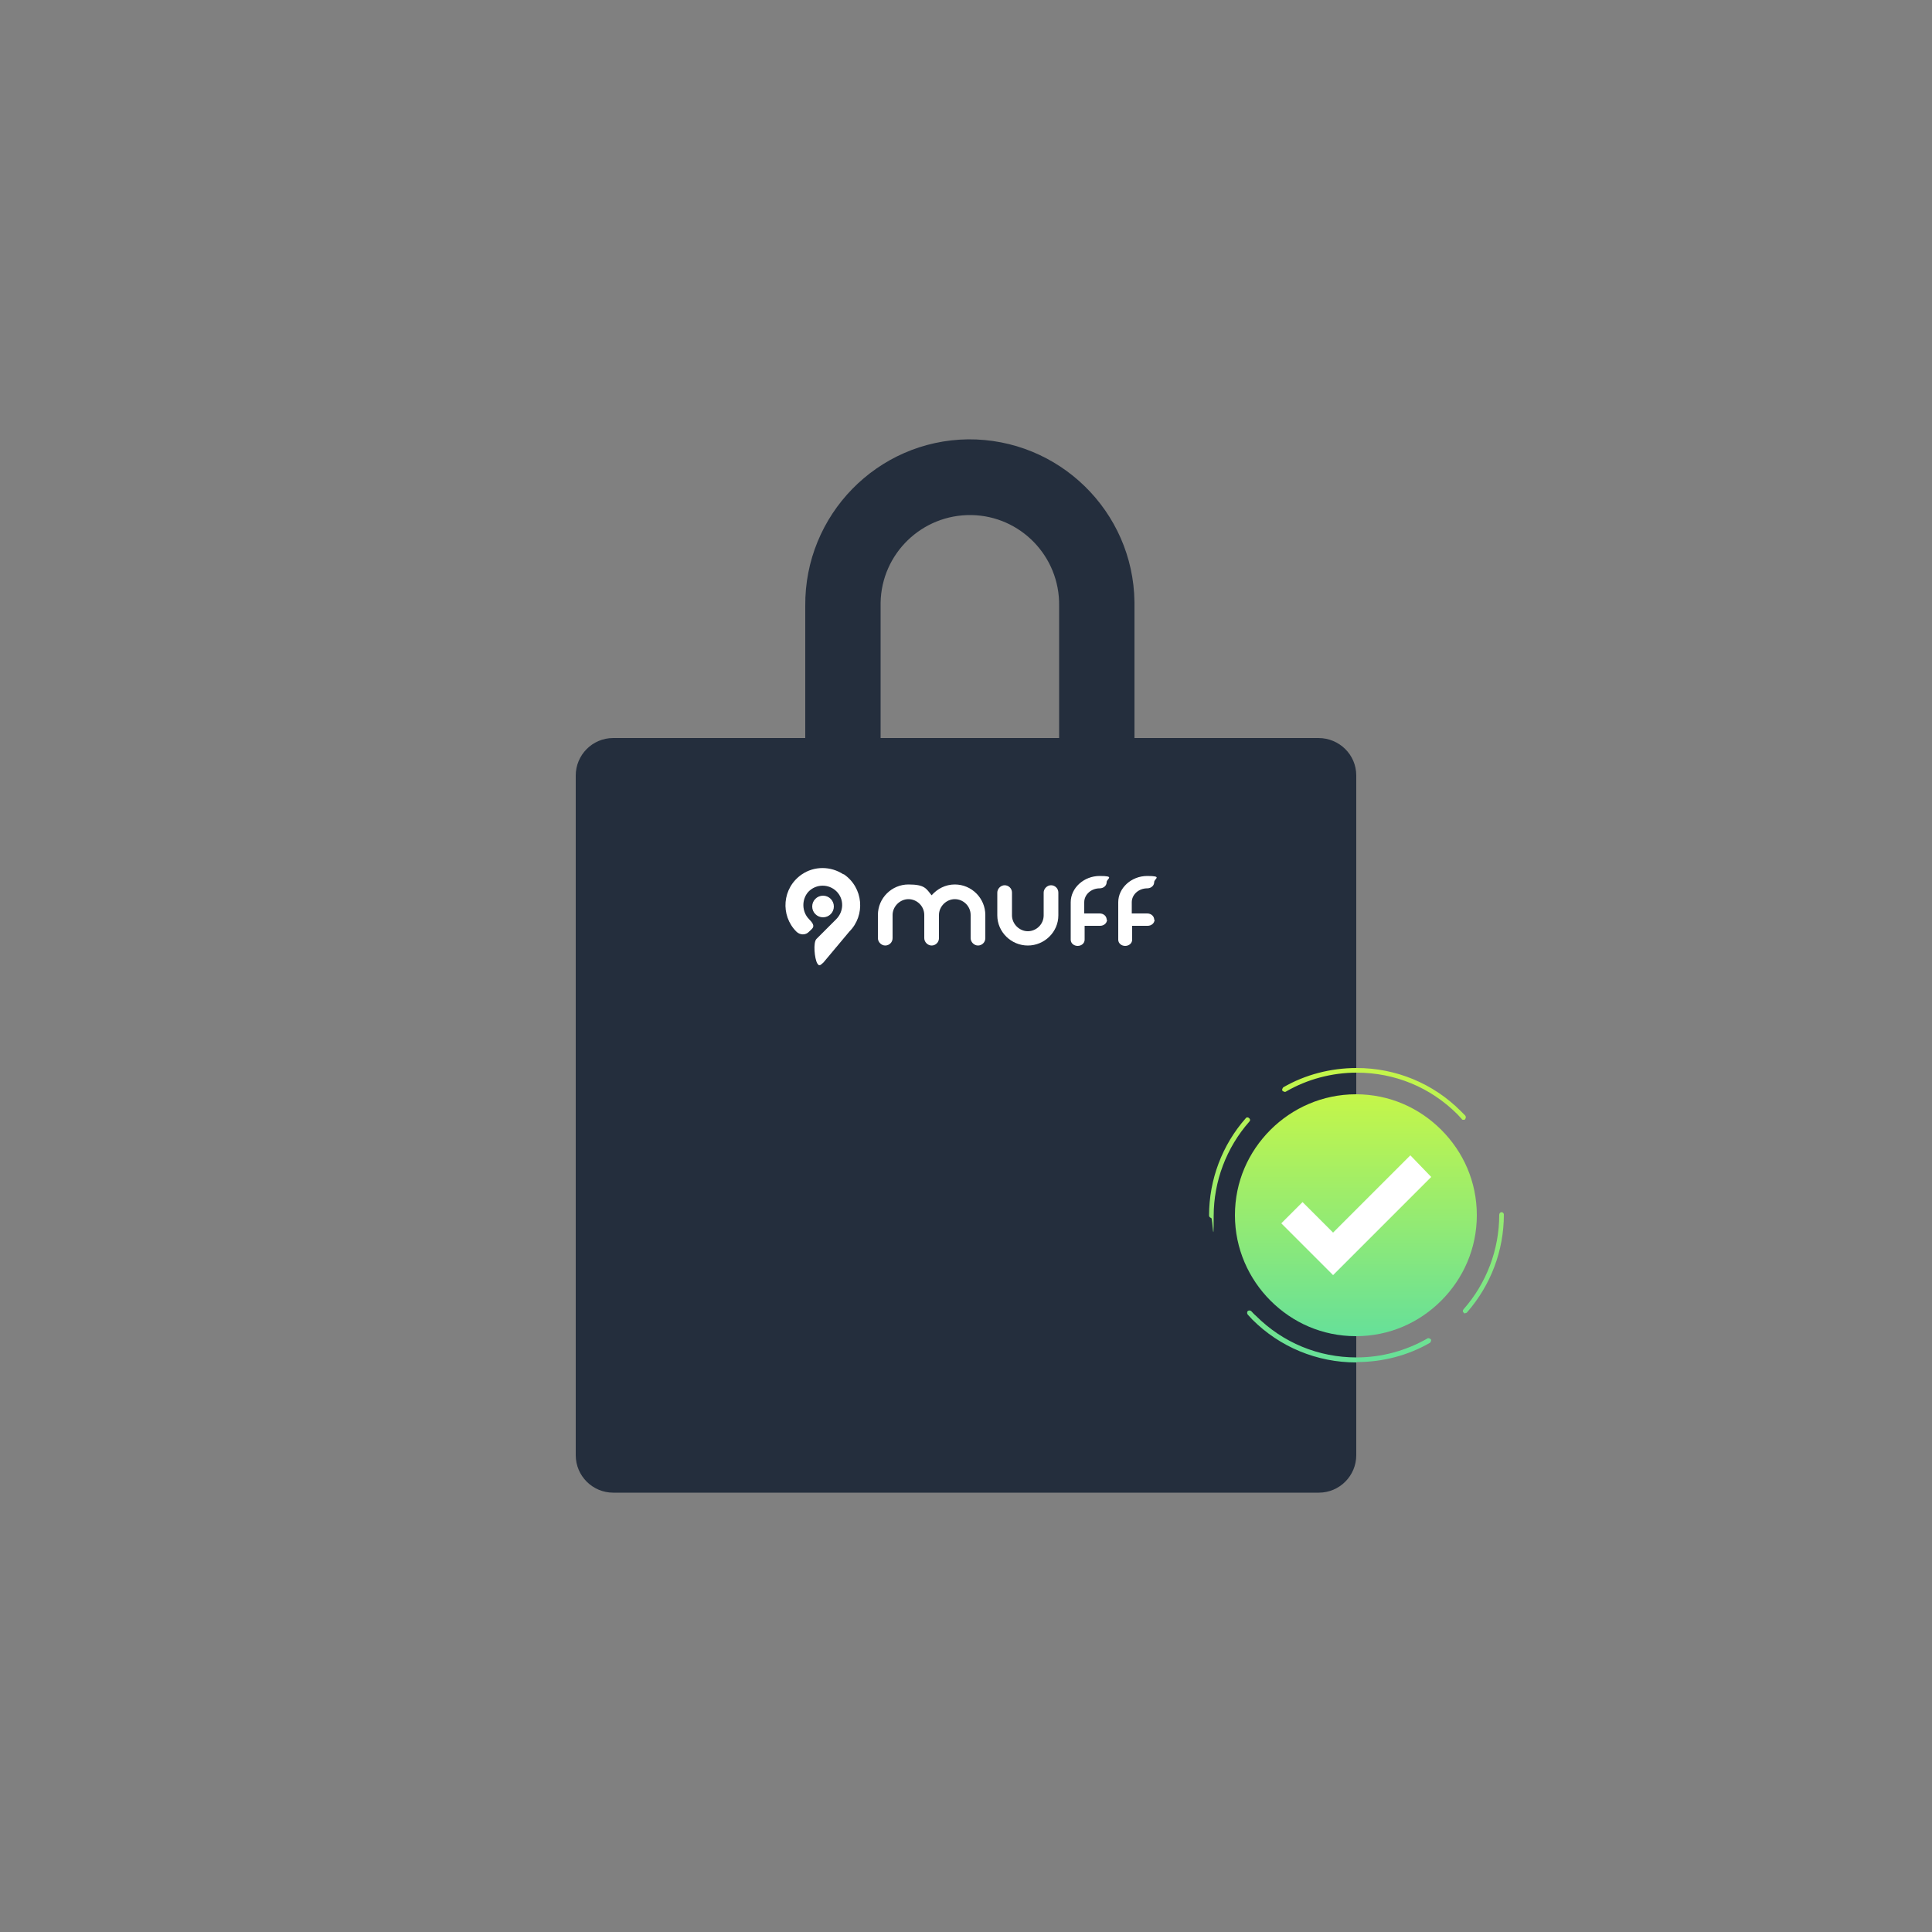<svg xmlns="http://www.w3.org/2000/svg" xmlns:xlink="http://www.w3.org/1999/xlink" viewBox="0 0 500 500"><rect x="0" y="0" width="500" height="500" fill="#808080" stroke="none"/><defs><style>      .cls-1 {        fill: #fff;      }      .cls-2 {        fill: url(#Degradado_sin_nombre_4-2);      }      .cls-3 {        fill: url(#Degradado_sin_nombre_4);      }      .cls-4 {        fill: #242e3d;      }    </style><linearGradient id="Degradado_sin_nombre_4" data-name="Degradado sin nombre 4" x1="351" y1="218.7" x2="351" y2="156.3" gradientTransform="translate(0 502) scale(1 -1)" gradientUnits="userSpaceOnUse"><stop offset="0" stop-color="#c5f649"></stop><stop offset="1" stop-color="#66e099"></stop></linearGradient><linearGradient id="Degradado_sin_nombre_4-2" data-name="Degradado sin nombre 4" x1="351" y1="225.6" x2="351" y2="149.4" xlink:href="#Degradado_sin_nombre_4"></linearGradient></defs><g><g id="Capa_1"><g id="Layer_2"><path class="cls-4" d="M341.2,191h-47.6v-35.2c-.3-23.5-19.6-42.3-43.1-42.1-23.5.3-42.3,19.6-42.1,43.1v34.2h-49.7c-5.4,0-9.7,4.4-9.7,9.7v175.9c0,5.4,4.4,9.7,9.7,9.7h182.6c5.4,0,9.7-4.4,9.7-9.7v-175.9c0-5.4-4.4-9.7-9.8-9.7h0ZM227.9,156.8v-.8c.2-12.7,10.7-22.9,23.5-22.7,12.7.2,22.9,10.7,22.7,23.5v34.2h-46.2v-34.2h0Z"></path></g><g><path class="cls-1" d="M255,236.8v6c0,1.1-.9,1.9-1.9,1.9s-1.9-.9-1.9-1.9v-6c0-2.3-1.9-4.1-4.1-4.1s-4.1,1.9-4.1,4.1v6c0,1.1-.9,1.9-1.9,1.9s-1.9-.9-1.9-1.9v-6c0-2.3-1.9-4.1-4.1-4.1s-4.1,1.9-4.1,4.1v6c0,1.1-.9,1.9-1.9,1.9s-1.9-.9-1.9-1.9v-6c0-4.4,3.6-7.9,7.9-7.9s4.6,1.1,6,2.8c1.5-1.7,3.6-2.8,6-2.8,4.4,0,7.9,3.6,7.9,7.9Z"></path><path class="cls-1" d="M273.9,231v5.9c0,4.3-3.6,7.8-7.9,7.8s-7.9-3.5-7.9-7.8v-5.9c0-1,.9-1.9,1.9-1.9s1.9.8,1.9,1.9v5.9c0,2.2,1.9,4.1,4.1,4.1s4.1-1.8,4.1-4.1v-5.9c0-1,.9-1.9,1.9-1.9s1.9.8,1.9,1.9Z"></path><path class="cls-1" d="M286.5,238c0,.9-.8,1.6-1.8,1.6h-4v3.6c0,.9-.8,1.6-1.8,1.6s-1.8-.7-1.8-1.6v-9.7c0-3.7,3.4-6.8,7.5-6.8s1.8.7,1.8,1.6-.8,1.6-1.8,1.6c-2.2,0-4,1.6-4,3.6v2.9h4c1,0,1.8.7,1.8,1.6Z"></path><path class="cls-1" d="M298.8,238c0,.9-.8,1.6-1.8,1.6h-4v3.6c0,.9-.8,1.6-1.8,1.6s-1.8-.7-1.8-1.6v-9.7c0-3.7,3.4-6.8,7.5-6.8s1.8.7,1.8,1.6-.8,1.6-1.8,1.6c-2.2,0-4,1.6-4,3.6v2.9h4c1,0,1.8.7,1.8,1.6Z"></path></g><g><path class="cls-1" d="M218.3,226.3c-3.3-2.2-7.6-2.2-10.8,0-5.1,3.5-5.6,10.6-1.4,14.8.9.9,2.4,1,3.3,0,.9-.9,1.9-1.3,0-3.2-1.9-1.9-2-5.1-.2-7.1,2-2.1,5.3-2.1,7.3-.1,2,2,1.9,5.2-.1,7.2l-5.1,5.1c-.9.9-.5,5.1.2,6.3.5.8.7.6,1.6-.2l6.7-8h0c4.2-4.2,3.7-11.4-1.5-14.9Z"></path><circle class="cls-1" cx="213" cy="234.6" r="2.8"></circle></g><g><path class="cls-3" d="M382.2,314.5c0,8.6-3.5,16.4-9.2,22.1s-13.4,9.2-22.1,9.2-16.4-3.5-22.1-9.2c-5.6-5.6-9.2-13.4-9.2-22.1s3.5-16.4,9.2-22.1c5.6-5.6,13.4-9.2,22.1-9.2s16.4,3.5,22.1,9.2,9.2,13.4,9.2,22.1Z"></path><polygon class="cls-1" points="365 299 345 319 337.1 311.1 331.6 316.6 345 330 370.4 304.6 365 299"></polygon><path class="cls-2" d="M351,352.6h0c-10.2,0-19.8-4-26.9-11.1-.4-.4-.8-.9-1.2-1.3-.2-.3-.2-.6,0-.9.3-.2.6-.2.9,0,.4.4.7.8,1.2,1.2,7,7,16.2,10.8,26.1,10.8h0c6.4,0,12.7-1.7,18.3-4.9.3-.2.6,0,.9.2.2.3,0,.6-.2.9-5.7,3.3-12.3,5-18.9,5h0ZM379.2,339.9c-.2,0-.3,0-.4-.2-.3-.2-.3-.6,0-.9,5.9-6.7,9.2-15.4,9.2-24.4h0c0-.4.3-.7.6-.7s.6.3.6.6h0c0,9.4-3.4,18.3-9.5,25.3-.1.2-.3.2-.5.2h.1ZM313.5,315.2c-.3,0-.6-.3-.6-.6h0c0-9.3,3.4-18.3,9.5-25.2.2-.3.6-.3.9,0s.3.6,0,.9c-5.9,6.7-9.2,15.4-9.2,24.4s-.3.6-.6.6h0ZM378.7,289.8c-.2,0-.3,0-.4-.2-.4-.4-.7-.8-1.1-1.2-7-7-16.2-10.8-26.1-10.8h0c-6.4,0-12.8,1.7-18.3,4.9-.3.2-.6,0-.9-.2-.2-.3,0-.6.2-.9,5.7-3.3,12.3-5,19-5h0c10.2,0,19.8,4,26.9,11.1s.8.8,1.2,1.2c.2.3.2.6,0,.9s-.3.2-.4.2h0Z"></path></g></g></g></svg>